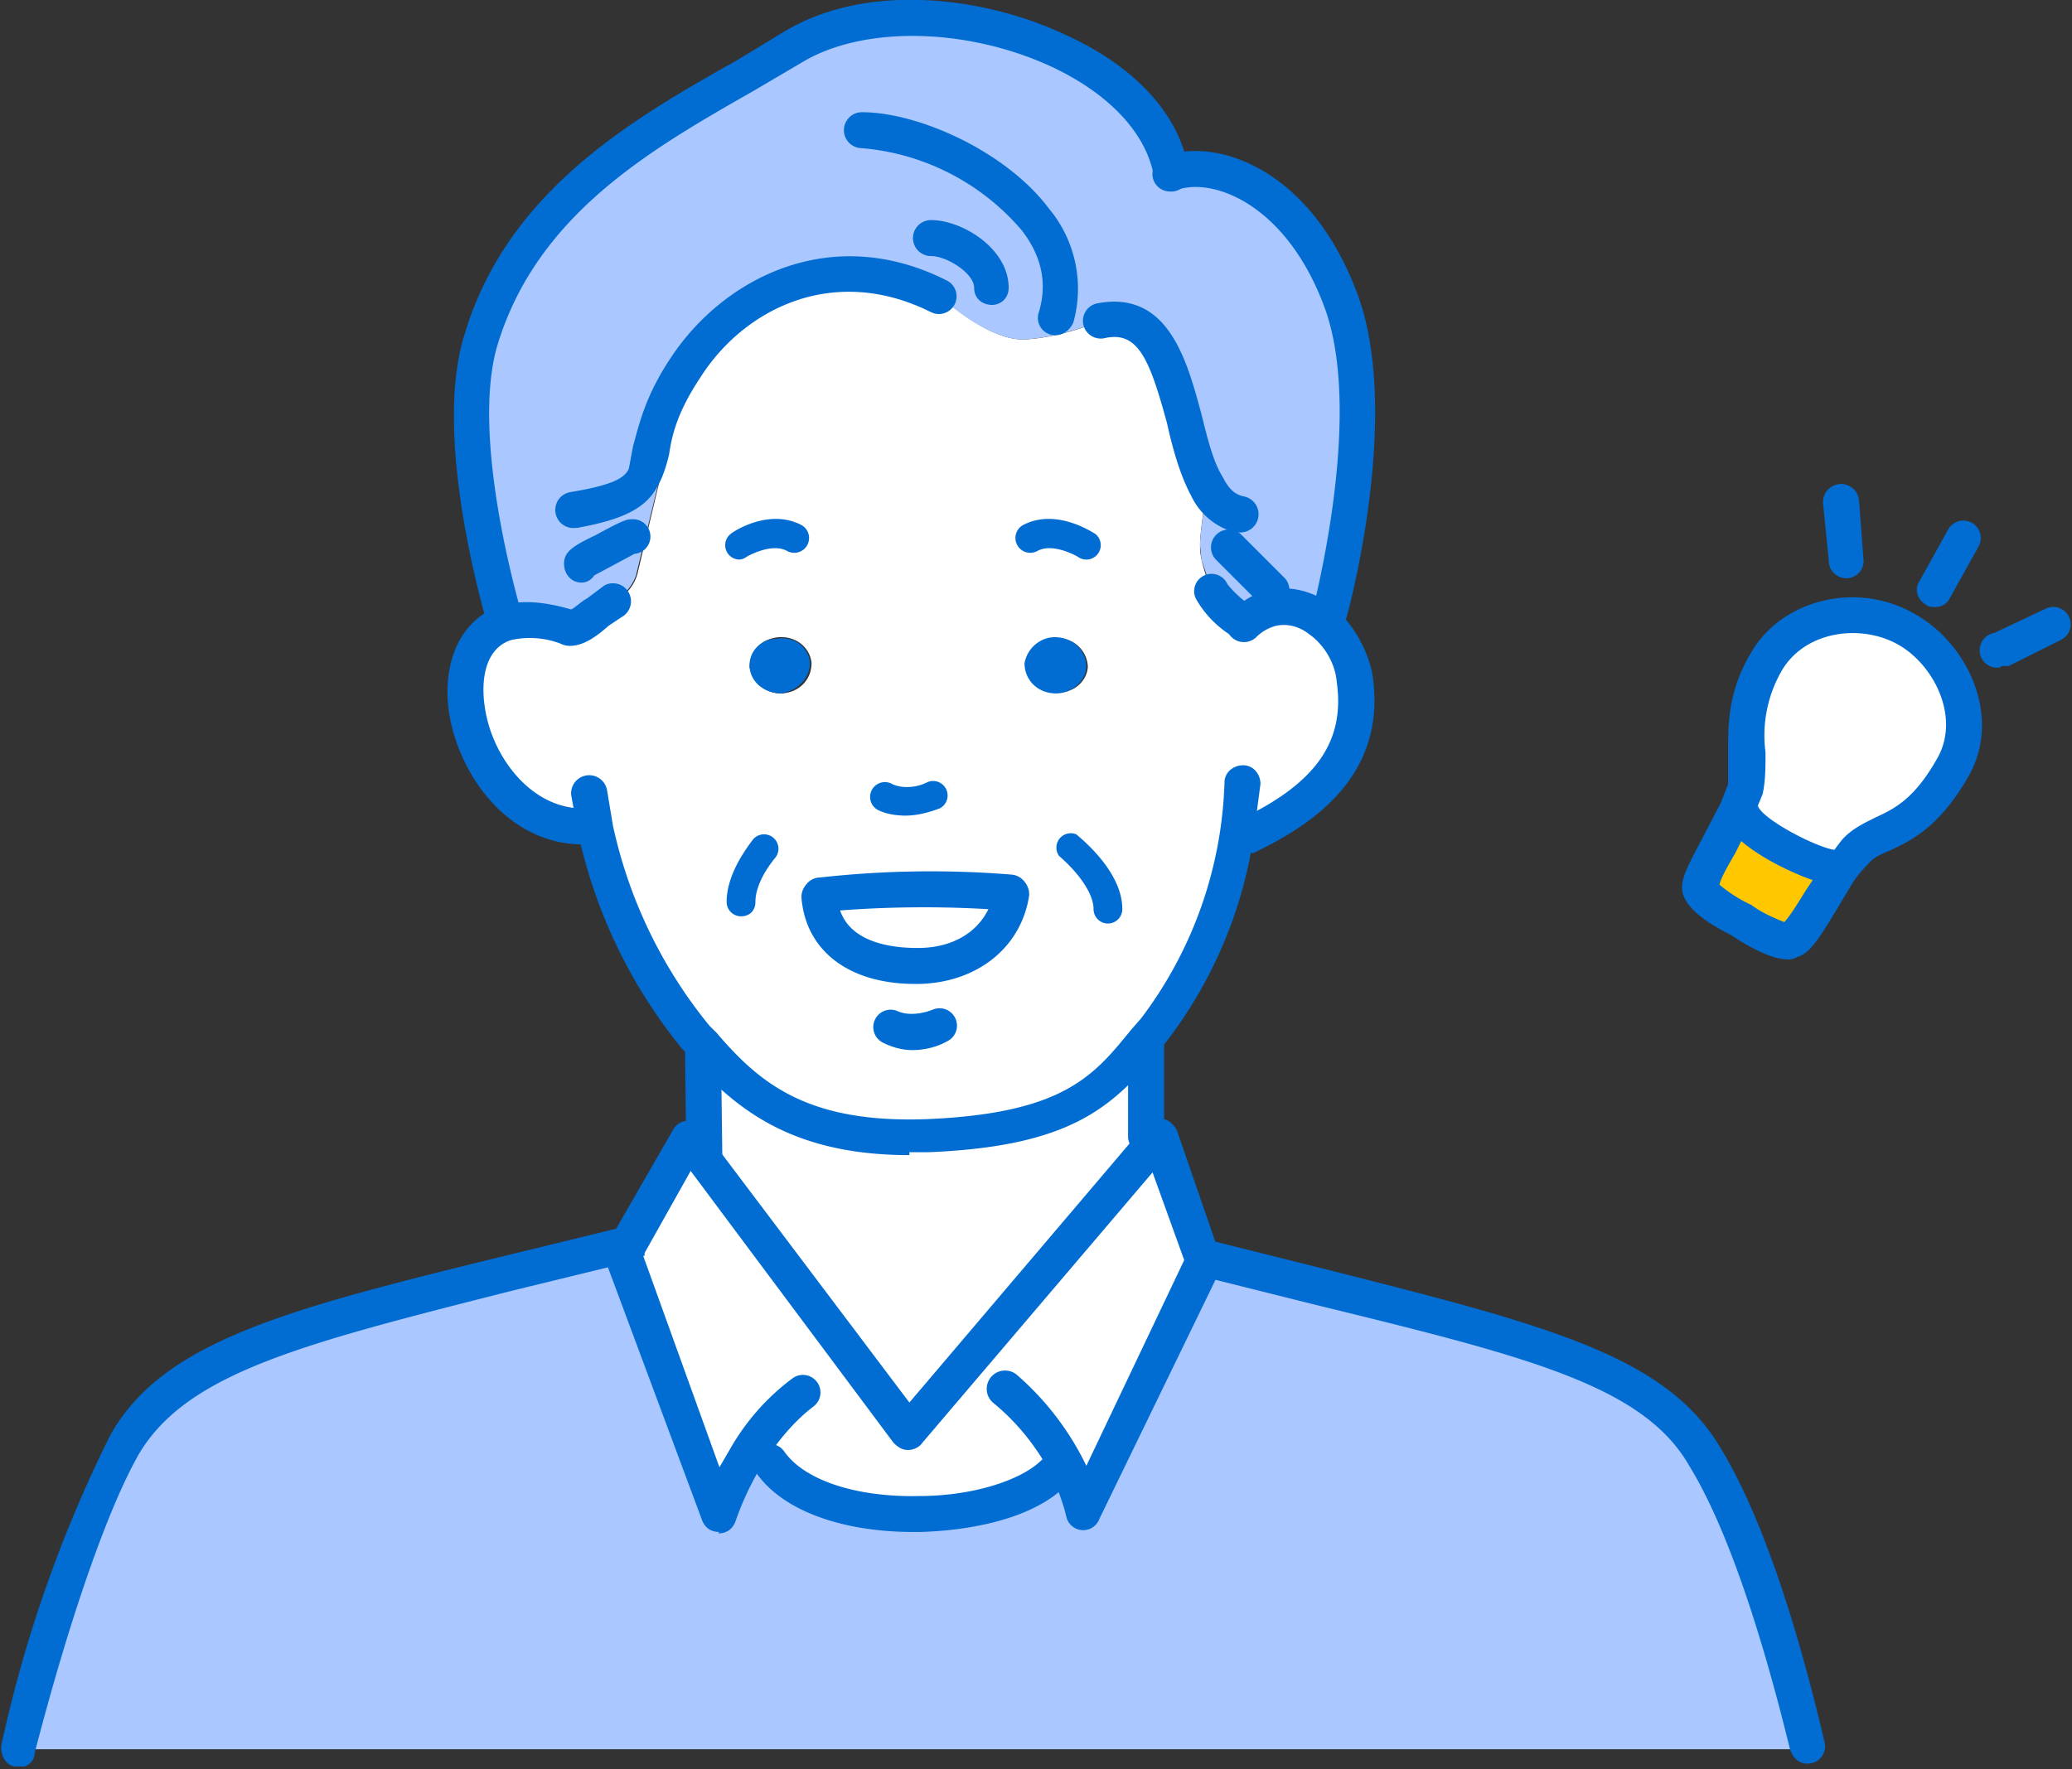 <svg xmlns="http://www.w3.org/2000/svg" width="144" height="123" fill="none" viewBox="0 0 144 123"><rect x="0" y="0" width="144" height="123" fill="#333333" stroke="none"/><g clip-path="url(#a)"><path fill="#fff" d="M132.5 43.7c3.2 1.8 5 6 3.3 9.5-2.6 5-5.2 4.2-7 6l-1 1.3-.2-.2c-1.4 0-6.2-2.4-6.6-3.8l-.3-.1.6-1.5c.6-2.3-.9-5.1 1.6-9 2-3.2 6.4-4 9.6-2.2Z"/><path fill="#FFC700" d="m127.6 60.3.3.2c-1.3 1.9-2.7 4.6-3.4 4.9-.8.3-3.5-1.4-3.5-1.4s-2.8-1.4-2.8-2.4c0-.7 1.6-3.2 2.5-5.2l.3.1c.4 1.4 5.2 3.7 6.6 3.8Z"/><path fill="#AAC8FF" d="M125.6 121.4v.2H1.2c2.2-8.7 5-17 7.5-21.3 4.1-7 14.5-8.6 34.9-13.9l.1.1-.4.7 6.6 18s.6-1.8 1.9-3.8l1.6.2c3.8 5.2 17.5 4.5 20.4.1h.1c1.1 2 1.4 3.4 1.4 3.4l8.4-17.4-.1-.2c20.4 5.2 30.8 6.7 35 13.8a81 81 0 0 1 7 20Z"/><path fill="#fff" d="M47.7 25.6c3.5-5.3 10.4-8.6 17.7-5 0 0 3.1 3 5.7 3 2.7-.1 5.4-1.3 5.4-1.3 5.6-1.2 5.1 7.5 7.4 11.5 0 0-.5 3.1-.5 4v.3c0 1 .8 3 .8 3 .3.6 1.4 1.7 2 2l.2.3c.7-.7 1.4-1 2-1.2a4 4 0 0 1 3.4.9c1.2 1 2.2 2.5 2.4 4 .7 5.7-2.9 8.8-7.6 11H86a30 30 0 0 1-5.6 13.4l-.7.9c-3 3.6-5.5 6.2-15.2 6.6-8.6.3-12.3-2.7-15.6-6.4l-.5-.5c-4.1-4.7-6-11-6.9-14.4l-1-.3c-7.5 0-11-12.3-5.2-14 1-.4 2.5-.4 4.2.2h.2c.9 0 2.2-1.4 3-1.8 0 0 1.2-.5 1.6-1.9m31.3 6.5c0-1-.8-2-2-2-1.1-.2-2.1.6-2.2 1.7-.1 1 .7 2 1.9 2 1.1.2 2.2-.6 2.3-1.7Zm-5.2 15.8-.1-.1s-3-.3-6.3-.3c-3.2 0-6.8.4-6.8.4l-.2.2c.3 3.2 3.2 4.8 7 4.7 3.4 0 5.9-2 6.4-4.9Zm-16-14c1.2-.1 2-1 2-2.1-.1-1.1-1.1-1.9-2.3-1.8-1.2.1-2 1-2 2.1.2 1.1 1.2 1.9 2.4 1.8Z"/><path fill="#AAC8FF" d="M44.2 40a3.2 3.2 0 0 1-1.6 1.8c-.8.4-2.1 1.9-3 1.9l-.2-.1a7.1 7.1 0 0 0-4.2-.3L35 43s-3.8-12.5-1.6-19.4C37 12.5 47.5 7.9 55.2 3.3 63.7-2 80 3.3 81.4 12c3.2-1.1 9 1 11.8 9 3 8.2-.9 21.9-.9 21.9l-.5.2a4 4 0 0 0-3.3-.9l-2 .7-2.6-2.8-.4-1.2-.1-1c0-1 .5-4 .5-4-2.3-4-1.8-12.8-7.4-11.6 0 0-2.8 1.2-5.4 1.3-2.6 0-5.8-3-5.8-3-7.2-3.6-14.1-.3-17.6 5"/><path fill="#fff" d="M51.8 101.4c-1.3 2-1.9 3.9-1.9 3.9l-6.6-18 .4-.8 4.2-7.4 1 1.4 14.3 19 17-20 .4-.5 3 8.5v.2l-8.3 17.4s-.3-1.5-1.3-3.4h-.2c-3 4.4-16.6 5.1-20.4 0l-1.6-.3Z"/><path fill="#fff" d="m80.2 79.5-17 20-14.3-19V72.6c3.2 3.7 6.9 6.7 15.5 6.4 9.7-.4 12.2-3 15.2-6.6V79l.6.5Z"/><path fill="#016DD2" d="M73.5 44.3c1.2.1 2 1 2 2.1-.1 1.1-1.2 1.9-2.3 1.8-1.2-.1-2-1-2-2.1.2-1.1 1.2-1.9 2.3-1.8Z"/><path fill="#fff" d="m70.2 62 .1.2c-.5 3-3 4.9-6.4 5-3.8 0-6.7-1.6-7-4.8l.2-.2s3.6-.5 6.8-.4c3.3 0 6.3.3 6.3.3Z"/><path fill="#016DD2" d="M56.3 46c0 1.1-.8 2-2 2.2-1.1 0-2.1-.7-2.2-1.8-.1-1 .7-2 1.9-2 1.2-.2 2.2.6 2.3 1.7ZM63.2 80.3c-8.4 0-12.2-3.4-15.3-6.8l-.3-.4-.2-.2A35.5 35.5 0 0 1 40.2 58l-.5-2.7a1.2 1.2 0 0 1 2.5-.3l.4 2.4a33 33 0 0 0 6.7 13.9l.1.1.4.4c3 3.5 6.3 6.3 14.6 6 9.5-.4 11.6-3 14.2-6.2l.7-.8a28.6 28.6 0 0 0 5.8-16.4c0-.7.6-1.2 1.3-1.2.7 0 1.2.6 1.2 1.3l-.5 3.8A31 31 0 0 1 80.6 73c-3.3 4-6.2 6.7-16.1 7.1h-1.3Z"/><path fill="#016DD2" d="M40.5 58.7c-5.1 0-8.6-4.7-9.3-9.2-.5-3.6.9-6.5 3.6-7.4 1.4-.4 3-.3 5 .3a1.2 1.2 0 0 1-.7 2.4 6 6 0 0 0-3.6-.3c-1.8.6-2.1 2.8-1.8 4.7.5 3.4 3.2 7 6.8 7a1.2 1.2 0 1 1 0 2.5ZM86.6 59.4a1.2 1.2 0 0 1-.5-2.4c5.3-2.5 7.4-5.4 6.8-9.6-.1-1.3-.9-2.6-1.9-3.3-.5-.4-1.3-.8-2.3-.6a3 3 0 0 0-1.4.8 1.2 1.2 0 1 1-1.7-1.8c.8-.8 1.7-1.3 2.6-1.5 1.5-.3 3 .1 4.3 1 1.5 1.3 2.6 3.2 2.9 5 1 7-4.3 10.4-8.3 12.3h-.5ZM63 56.7c-.7 0-1.4-.1-2-.4a1 1 0 1 1 1-1.8c.6.3 1.6.3 2.4-.1a1 1 0 1 1 .9 1.8c-.8.3-1.6.5-2.4.5ZM79.7 80.3c-.7 0-1.3-.6-1.3-1.3v-6.6c0-.7.6-1.2 1.2-1.2.7 0 1.3.5 1.3 1.2V79c0 .7-.6 1.3-1.2 1.3ZM49 81.6c-.7 0-1.2-.5-1.3-1.2l-.1-7.8c0-.6.5-1.2 1.2-1.2s1.3.5 1.3 1.2l.1 7.8c0 .6-.5 1.2-1.2 1.2Z"/><path fill="#016DD2" d="M88.3 42.3c-.3 0-.6-.2-.8-.4l-3-3a1.2 1.2 0 0 1 1.8-1.7l3 3a1.2 1.2 0 0 1-1 2ZM86.2 44.3l-.6-.1a7.2 7.2 0 0 1-2.5-2.6 1.2 1.2 0 1 1 2.2-1c.2.3 1.1 1.2 1.4 1.3a1.2 1.2 0 0 1-.5 2.4ZM39.6 44.9a1.2 1.2 0 1 1 0-2.5c.2 0 .8-.6 1.2-.8l1.2-.9a1.2 1.2 0 0 1 1.2 2.2l-.9.6c-.8.7-1.7 1.4-2.7 1.4ZM40.4 40.5c-.7 0-1.2-.6-1.2-1.3 0-.8.5-1.2 2.2-2 2-1.1 2.2-1.1 2.5-1.1a1.2 1.2 0 0 1 .2 2.4L41.3 40c-.2.3-.5.5-.9.5ZM77 64.2a1 1 0 0 1-1-1c0-1-.9-2.4-2.4-3.7a1 1 0 0 1 1.2-1.5c1.2 1 3.2 3 3.2 5.2 0 .5-.4 1-1 1ZM51.5 63.7a1 1 0 0 1-1-1c0-1.8 1.2-3.5 1.8-4.3a1 1 0 1 1 1.6 1.2c-.9 1.1-1.4 2.2-1.4 3.1 0 .6-.4 1-1 1ZM75.5 38.9a1 1 0 0 1-.6-.2s-1.7-1-2.8-.4a1 1 0 0 1-1-1.8c2.3-1.2 4.8.5 5 .6a1 1 0 0 1-.6 1.8ZM51.4 38.9a1 1 0 0 1-.6-1.8c.1-.1 2.6-1.8 4.9-.6a1 1 0 1 1-1 1.8c-1.1-.6-2.8.4-2.8.4a1 1 0 0 1-.5.2ZM92.3 44.1H92c-.6-.2-1-.9-.8-1.5 0-.2 3.6-13.5.9-21.1-2.6-7.2-7.7-9.2-10.3-8.3a1.2 1.2 0 0 1-1-2.2l.3-.2c3.6-1.2 10.1 1 13.3 9.8 3 8.4-.7 22-.9 22.6-.1.6-.6 1-1.2 1ZM40 36.7a1.2 1.2 0 0 1-.3-2.5c3-.5 3.7-1 4-1.6L44 31c.4-1.4.8-3.4 2.6-6.1 3.6-5.5 11.1-9.5 19.2-5.4a1.2 1.2 0 0 1-1.1 2.2c-6.8-3.4-13-.2-16 4.5-1.6 2.4-2 4-2.2 5.4-.2.8-.4 1.5-.8 2.2-.8 1.5-2.3 2.3-5.6 2.9H40Z"/><path fill="#016DD2" d="M86 37h-.2a4.7 4.7 0 0 1-3-2.5c-.8-1.5-1.3-3.3-1.7-5.1-1.2-4.4-2-6.4-4.3-5.9a1.2 1.2 0 0 1-.6-2.4c5-1 6.3 4 7.3 7.7.4 1.6.8 3.3 1.5 4.4.5 1 1 1.2 1.4 1.3A1.2 1.2 0 0 1 86 37ZM69 21.2c-.8 0-1.3-.5-1.3-1.2 0-1-1.9-2.2-3-2.2a1.2 1.2 0 1 1 0-2.5c2.2 0 5.4 2 5.4 4.7 0 .7-.5 1.2-1.2 1.2Z"/><path fill="#016DD2" d="M73.4 23.3a1.2 1.2 0 0 1-1.2-1.6c.6-2 .2-3.9-1.2-5.7a16.4 16.4 0 0 0-11.1-5.7 1.2 1.2 0 1 1 0-2.5c3.9 0 10 2.7 13 6.7a8.7 8.7 0 0 1 1.7 7.9c-.2.5-.7.9-1.2.9Z"/><path fill="#016DD2" d="M35 44.1c-.5 0-1-.3-1.2-.9-.1-.5-3.8-12.8-1.5-20 3-10 11.8-15 18.9-19l3.3-2c5.8-3.5 14-2.4 19.5.2 4.9 2.2 8 5.6 8.6 9.4v.1a1.2 1.2 0 1 1-2.4.4c-.5-3-3.1-5.8-7.2-7.7-5.9-2.7-13-2.8-17.2-.3l-3.4 2c-7 4-15 8.5-17.8 17.6-2 6.5 1.6 18.5 1.6 18.6a1.2 1.2 0 0 1-1.2 1.6ZM82.6 12Zm0 0ZM125.6 122.6c-.6 0-1-.4-1.2-1-2.2-9-4.6-15.8-7-19.7-3.2-5.6-11.3-7.6-26-11.2l-8-2a1.2 1.2 0 1 1 .6-2.5l8 2c15.4 3.9 23.8 6 27.6 12.5 2.5 4.1 5 11 7.2 20.4a1.2 1.2 0 0 1-1.2 1.5ZM1.2 122.8H1c-.6-.1-1-.8-.9-1.5a91.7 91.7 0 0 1 7.6-21.6C11.4 93.2 20 91 35.1 87.3l8.2-2a1.2 1.2 0 1 1 .6 2.4l-8.2 2c-14.6 3.7-22.6 5.7-26 11.3-2.3 4-5 12-7.3 20.9 0 .6-.6 1-1.2 1Z"/><path fill="#016DD2" d="M50 106.5c-.6 0-1-.3-1.2-.8l-6.7-18 .1-1 .4-.8v-.1l4.2-7.3a1.2 1.2 0 0 1 2-.1l14.4 19.1 16.4-19.3c.3-.3.8-.5 1.2-.4.4 0 .8.4 1 .8l3 8.7v1l-8.4 17.3a1.2 1.2 0 0 1-2.3-.2s-.3-1.4-1.2-3.2c-1-1.8-2.3-3.4-3.9-4.7a1.2 1.2 0 0 1 1.7-1.9 19.7 19.7 0 0 1 4.8 6.3l6.8-14.3-2.2-6.1-16 18.8c-.2.3-.6.5-1 .5s-.7-.2-1-.5L48 81.4l-3.2 5.7v.2h-.1L50 102l.7-1.2a16 16 0 0 1 4.4-5 1.2 1.2 0 1 1 1.4 2c-1.3 1-2.5 2.4-3.7 4.3a21 21 0 0 0-1.7 3.7c-.2.5-.6.8-1.2.8Z"/><path fill="#016DD2" d="M63.5 106.5c-5 0-9.2-1.5-11-4.2a1.2 1.2 0 0 1 2-1.4c1.4 2 5 3.2 9.4 3.1 4 0 7.8-1.3 8.9-3a1.2 1.2 0 1 1 2 1.4c-2 3-7 4-10.9 4.1h-.4ZM63.4 73c-.7 0-1.4-.2-2-.5a1.2 1.2 0 1 1 1-2.2c.7.3 1.6.2 2.4-.1a1.2 1.2 0 0 1 1 2.2c-.7.4-1.6.6-2.4.6ZM63.6 68.4c-4.6 0-7.6-2.3-7.9-6a1.2 1.2 0 0 1 2.5-.1c.2 3.5 4.4 3.6 5.6 3.6 2.9 0 4.9-1.6 5.3-4a1.2 1.2 0 1 1 2.4.5c-.6 3.5-3.6 5.9-7.6 6h-.3Z"/><path fill="#016DD2" d="M57 63.4a1.2 1.2 0 0 1 0-2.4 69.3 69.3 0 0 1 13.3-.2 1.2 1.2 0 1 1-.2 2.5 77 77 0 0 0-13 .1ZM124.3 66.7c-.7 0-1.9-.3-4-1.7-2.2-1.1-3.4-2.2-3.4-3.3 0-.8.5-1.7 1.5-3.6l1.2-2.3.5-1.3v-2c0-1.9-.1-4.4 1.7-7.3 2.2-3.6 7.4-4.8 11.3-2.5 3.6 2 6 7 3.8 11.1-2 3.6-4 4.6-5.5 5.3-.7.3-1.2.5-1.6 1a8.2 8.2 0 0 0-1 1.2l-1.2 2c-1.2 2-1.8 2.9-2.6 3.2-.1 0-.3.2-.7.2Zm-4.8-5.2a9.7 9.7 0 0 0 2.2 1.4c.8.6 1.8 1 2.3 1.2.4-.4 1-1.4 1.5-2.2a56.2 56.2 0 0 1 2.5-3.5c.7-.8 1.6-1.2 2.4-1.6 1.3-.6 2.7-1.3 4.3-4.2 1.5-2.8-.3-6.4-2.8-7.8-2.5-1.4-6.3-1-8 1.7a9 9 0 0 0-1.2 5.8c0 1 0 2-.2 2.9l-.7 1.7-1.2 2.4c-.4.7-1 1.7-1.1 2.2Z"/><path fill="#016DD2" d="M127.6 61.6c-1.5-.1-7.2-2.5-7.8-4.8a1.2 1.2 0 0 1 2.4-.7c.5 1 4.4 3 5.5 3a1.2 1.2 0 0 1 0 2.5ZM134.5 42.2c-.2 0-.5 0-.7-.2-.5-.3-.8-1-.4-1.6l2-3.6a1.2 1.2 0 1 1 2.1 1.2l-2 3.6c-.2.4-.6.6-1 .6ZM139 46.4a1.2 1.2 0 0 1-.4-2.4l3.6-1.7a1.2 1.2 0 0 1 1 2.2l-3.6 1.8h-.5ZM128.3 40.2c-.6 0-1.2-.5-1.2-1.2l-.4-4a1.2 1.2 0 0 1 2.5-.2l.3 4a1.2 1.2 0 0 1-1.2 1.4Z"/></g><defs><clipPath id="a"><path fill="#fff" d="M0 0h144v122.8H0z"/></clipPath></defs></svg>